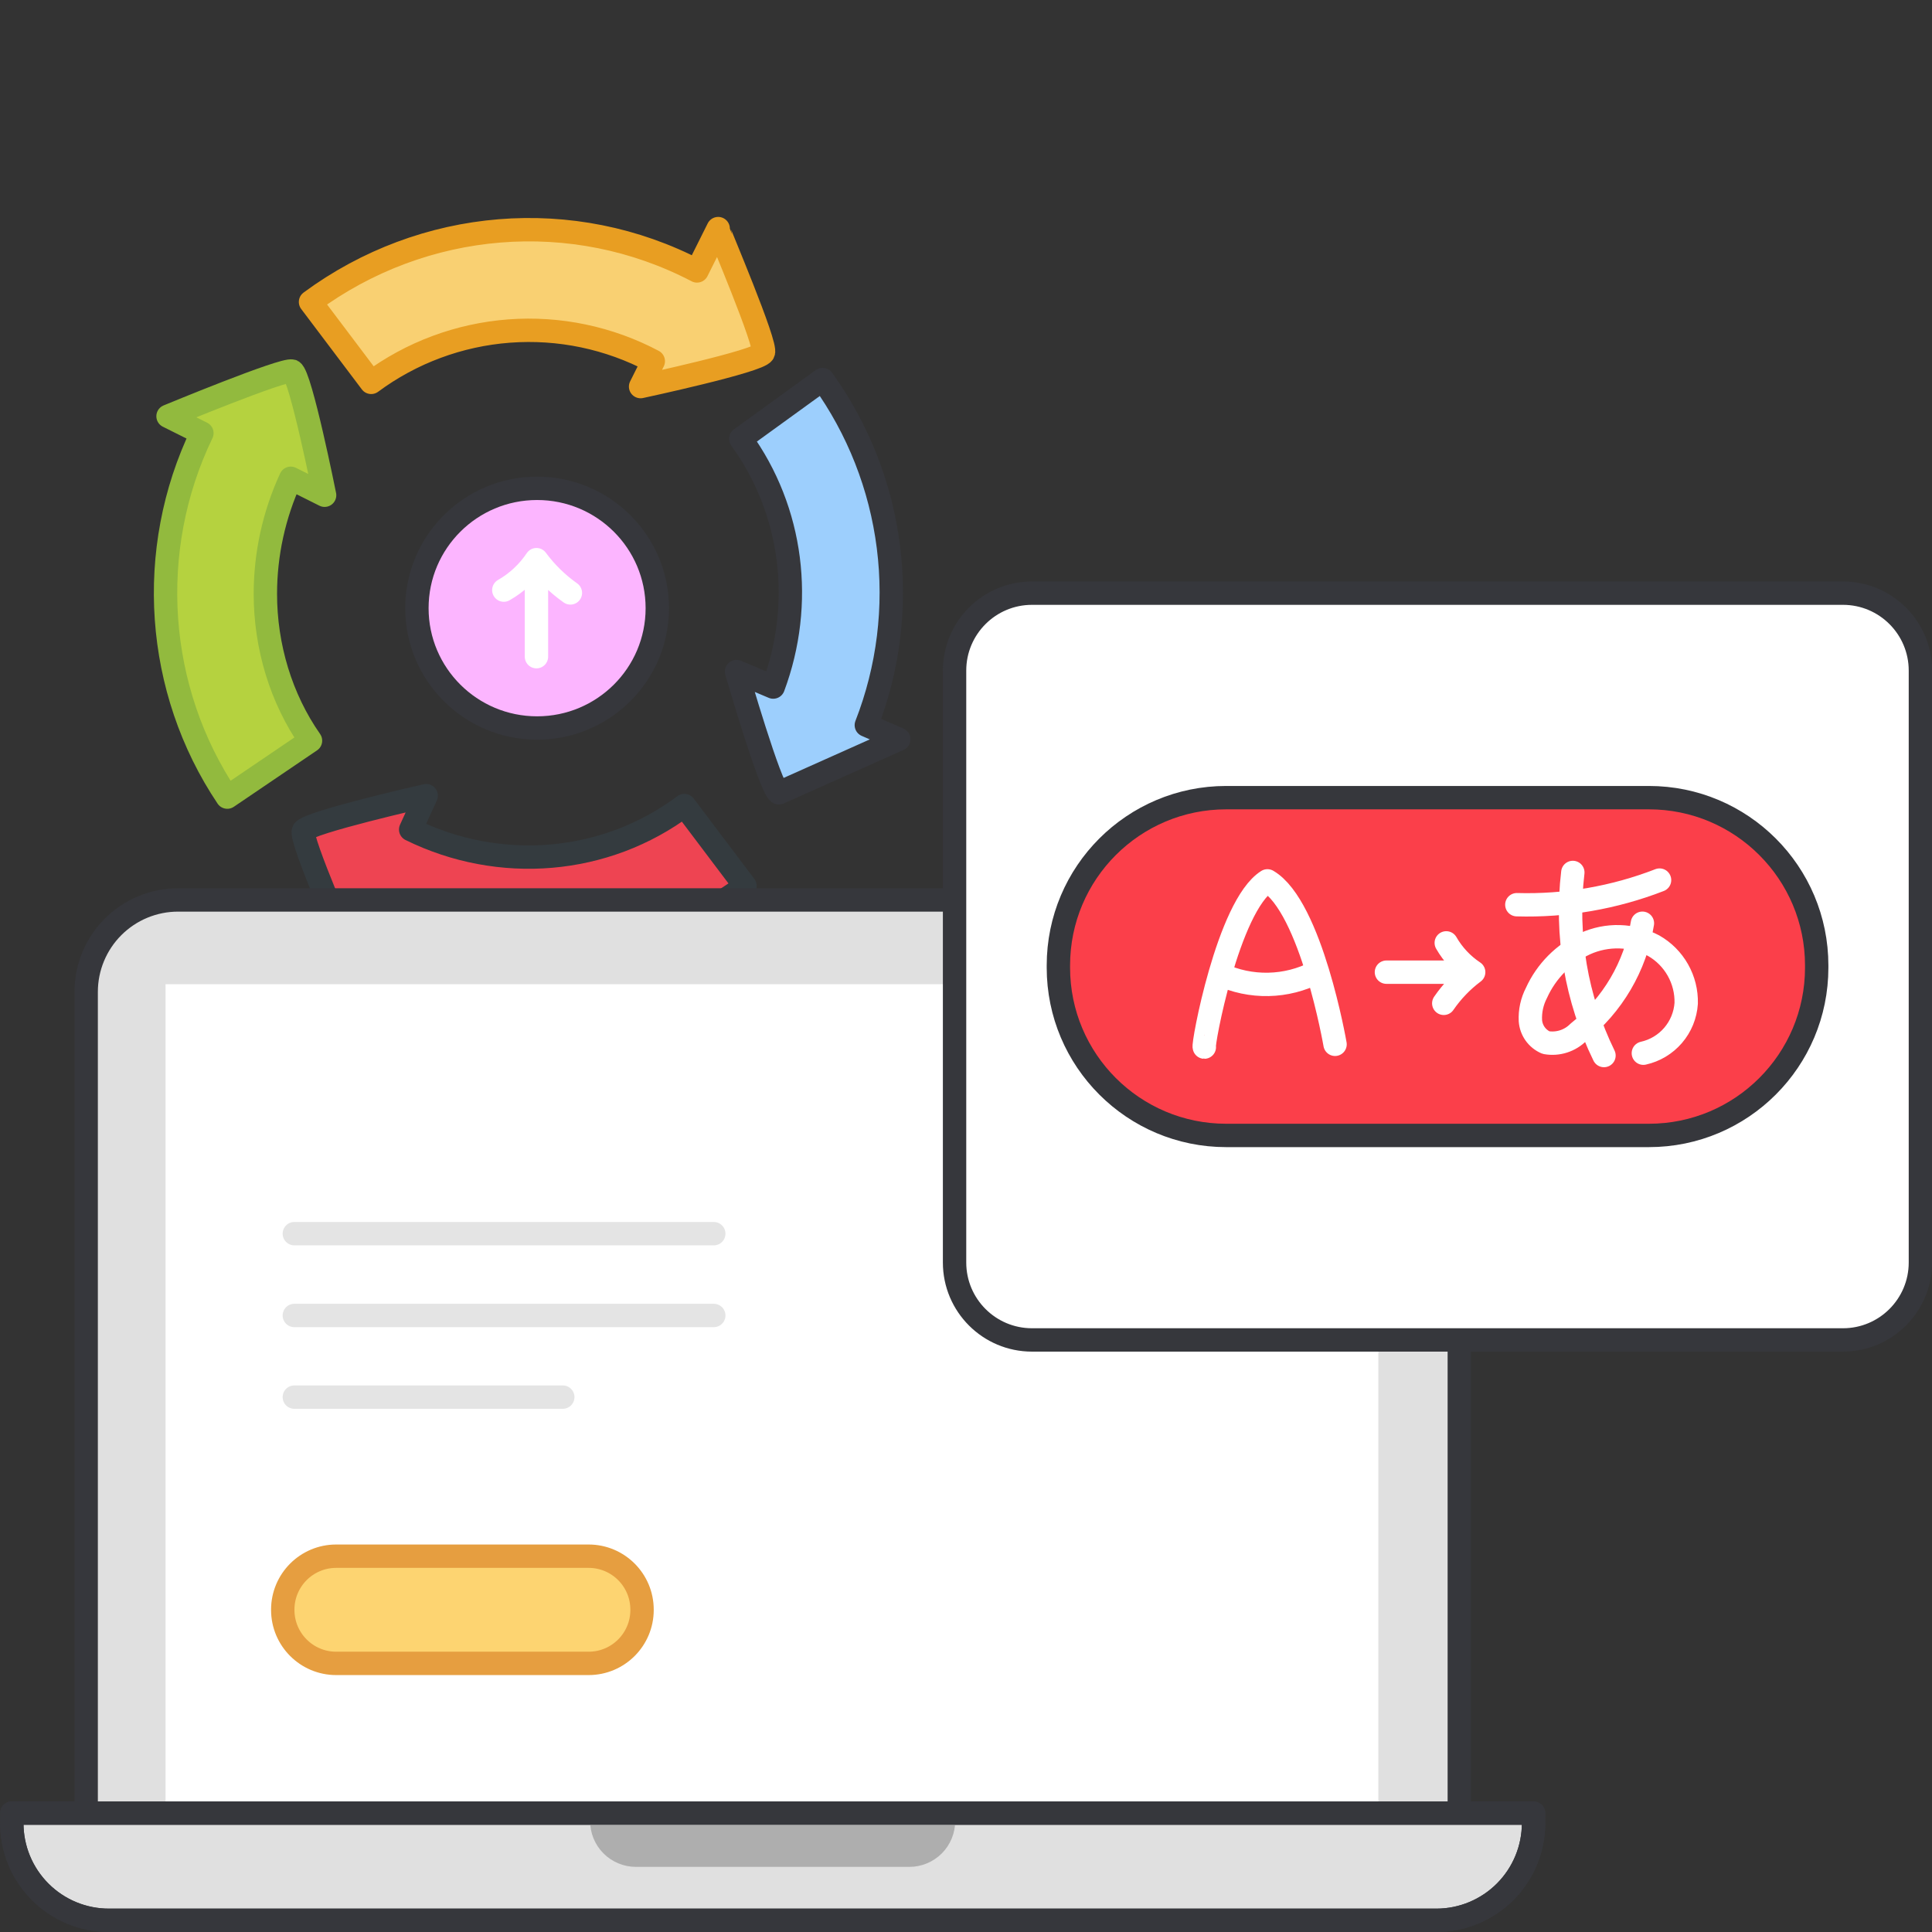<svg width="124" height="124" viewBox="0 0 124 124" fill="none" xmlns="http://www.w3.org/2000/svg">
<rect x="0" y="0" width="124" height="124" fill="#333333" stroke="none"/>
<g clip-path="url(#clip0_17544_43845)">
<path d="M47.815 56.861C40.753 62.112 31.428 62.927 23.551 59.034L22.465 61.207C22.465 61.207 19.205 53.783 19.477 53.33C19.749 52.787 27.354 51.067 27.354 51.067L26.358 53.24C32.061 56.047 38.852 55.503 43.922 51.701L47.815 56.861Z" fill="#EE4452" stroke="#343B3F" stroke-width="1.5" stroke-linejoin="round"/>
<path d="M57.685 47.447L49.989 50.887C49.446 50.615 47.273 43.101 47.273 43.101L49.627 44.097C51.619 38.755 50.895 32.78 47.545 28.163L52.796 24.36C55.077 27.529 56.529 31.22 57.019 35.094C57.51 38.968 57.023 42.903 55.603 46.541L57.685 47.447Z" fill="#9DCFFD" stroke="#36373C" stroke-width="1.5" stroke-linejoin="round"/>
<path d="M48.992 22.64C48.72 23.183 41.115 24.812 41.115 24.812L41.93 23.183C39.091 21.678 35.884 21.007 32.68 21.247C29.476 21.488 26.405 22.629 23.823 24.541L19.93 19.38C27.172 14.039 36.769 13.224 44.736 17.389L46.094 14.672C46.094 14.763 49.263 22.187 48.992 22.64Z" fill="#F9D072" stroke="#E89E22" stroke-width="1.5" stroke-linejoin="round"/>
<path d="M17.032 38.122C17.032 41.472 18.028 44.822 19.929 47.538L14.588 51.16C9.97 44.279 9.336 35.316 12.958 27.801L10.785 26.715C10.785 26.715 18.209 23.637 18.752 23.818C19.295 24.09 20.834 31.785 20.834 31.785L18.662 30.698C17.575 33.053 17.032 35.587 17.032 38.122Z" fill="#B5D23F" stroke="#92BA3E" stroke-width="1.5" stroke-linejoin="round"/>
<path d="M11.431 57.76H87.761C88.536 57.76 89.303 57.912 90.019 58.209C90.735 58.505 91.385 58.94 91.933 59.488C92.481 60.036 92.916 60.686 93.212 61.402C93.509 62.118 93.661 62.885 93.661 63.66V118.75H5.531V63.66C5.531 62.095 6.153 60.594 7.259 59.488C8.366 58.381 9.866 57.76 11.431 57.76Z" fill="#E0E0E0" stroke="#36373C" stroke-width="1.5" stroke-linejoin="round"/>
<path d="M10.625 63.17H88.465V116.37H10.625V63.17Z" fill="white"/>
<path d="M98.428 116.37V117C98.43 118.653 97.777 120.24 96.611 121.412C95.445 122.584 93.861 123.245 92.208 123.25H7.008C6.186 123.253 5.372 123.093 4.613 122.78C3.853 122.467 3.163 122.006 2.583 121.425C2.002 120.845 1.541 120.154 1.228 119.395C0.915 118.636 0.755 117.822 0.758 117V116.37H98.428Z" fill="#E0E0E0" stroke="#36373C" stroke-width="1.5" stroke-linejoin="round"/>
<path d="M61.305 116.37V116.87C61.306 117.256 61.232 117.639 61.085 117.996C60.938 118.353 60.723 118.678 60.451 118.952C60.179 119.226 59.855 119.444 59.499 119.592C59.143 119.741 58.761 119.819 58.375 119.82H40.805C40.419 119.819 40.037 119.741 39.681 119.592C39.325 119.444 39.001 119.226 38.729 118.952C38.457 118.678 38.242 118.353 38.095 117.996C37.948 117.639 37.874 117.256 37.875 116.87V116.37H61.305Z" fill="#AEAEAE"/>
<path d="M98.428 116.37V117C98.43 118.653 97.777 120.24 96.611 121.412C95.445 122.584 93.861 123.245 92.208 123.25H7.008C6.186 123.253 5.372 123.093 4.613 122.78C3.853 122.467 3.163 122.006 2.583 121.425C2.002 120.845 1.541 120.154 1.228 119.395C0.915 118.636 0.755 117.822 0.758 117V116.37H98.428Z" stroke="#36373C" stroke-width="1.5" stroke-linejoin="round"/>
<path d="M118.286 38.07H66.236C63.491 38.07 61.266 40.295 61.266 43.04V81.03C61.266 83.775 63.491 86 66.236 86H118.286C121.03 86 123.256 83.775 123.256 81.03V43.04C123.256 40.295 121.03 38.07 118.286 38.07Z" fill="white" stroke="#36373C" stroke-width="1.5" stroke-linejoin="round"/>
<path d="M37.778 99.88H21.578C19.684 99.88 18.148 101.416 18.148 103.31V103.33C18.148 105.224 19.684 106.76 21.578 106.76H37.778C39.673 106.76 41.208 105.224 41.208 103.33V103.31C41.208 101.416 39.673 99.88 37.778 99.88Z" fill="#FDD471" stroke="#E69E40" stroke-width="1.5" stroke-linejoin="round"/>
<path d="M18.891 79.18H45.811H18.891ZM18.891 84.43H45.811H18.891ZM18.891 89.67H36.121H18.891Z" fill="white"/>
<path d="M18.891 79.18H45.811M18.891 84.43H45.811M18.891 89.67H36.121" stroke="#E4E4E4" stroke-width="1.5" stroke-linecap="round" stroke-linejoin="round"/>
<path d="M105.83 51.195H78.7C72.752 51.195 67.93 56.017 67.93 61.965V62.105C67.93 68.053 72.752 72.875 78.7 72.875H105.83C111.778 72.875 116.6 68.053 116.6 62.105V61.965C116.6 56.017 111.778 51.195 105.83 51.195Z" fill="#FB3F4A" stroke="#36373C" stroke-width="1.5" stroke-linejoin="round"/>
<path d="M77.297 67.206C77.157 67.206 78.807 58.146 81.347 56.536C84.157 58.186 85.687 67.026 85.687 67.026M78.307 62.526C79.279 62.979 80.341 63.203 81.412 63.18C82.484 63.158 83.536 62.889 84.487 62.396M100.947 55.996C100.471 60.024 101.165 64.103 102.947 67.746" stroke="white" stroke-width="1.5" stroke-linecap="round" stroke-linejoin="round"/>
<path d="M97.354 58.066C100.483 58.156 103.597 57.618 106.514 56.486M105.414 59.256C104.966 62.021 103.5 64.518 101.304 66.256C101.037 66.526 100.708 66.727 100.346 66.842C99.983 66.957 99.599 66.983 99.224 66.916C98.944 66.796 98.703 66.6 98.526 66.352C98.35 66.103 98.246 65.811 98.224 65.506C98.194 64.889 98.329 64.275 98.614 63.726C99.245 62.332 100.356 61.21 101.744 60.566C102.438 60.252 103.194 60.101 103.954 60.123C104.715 60.146 105.461 60.342 106.134 60.696C106.785 61.067 107.322 61.606 107.69 62.258C108.058 62.909 108.243 63.648 108.224 64.396C108.173 65.155 107.878 65.877 107.382 66.454C106.886 67.031 106.217 67.432 105.474 67.596M88.984 62.396H94.584C93.86 61.915 93.257 61.271 92.824 60.516M94.584 62.396C93.839 62.953 93.191 63.629 92.664 64.396" stroke="white" stroke-width="1.5" stroke-linecap="round" stroke-linejoin="round"/>
<path d="M34.472 46.725C38.733 46.725 42.187 43.282 42.187 39.034C42.187 34.786 38.733 31.342 34.472 31.342C30.212 31.342 26.758 34.786 26.758 39.034C26.758 43.282 30.212 46.725 34.472 46.725Z" fill="#FCB5FF" stroke="#36373C" stroke-width="1.5" stroke-linejoin="round"/>
<path d="M34.431 42.147L34.431 35.921M34.431 35.921C33.893 36.725 33.176 37.394 32.336 37.874M34.431 35.921C35.039 36.744 35.774 37.464 36.609 38.054" stroke="white" stroke-width="1.5" stroke-linecap="round" stroke-linejoin="round"/>
</g>
<defs>
<clipPath id="clip0_17544_43845">
<rect width="124" height="124" fill="white" transform="translate(0.008)"/>
</clipPath>
</defs>
</svg>
